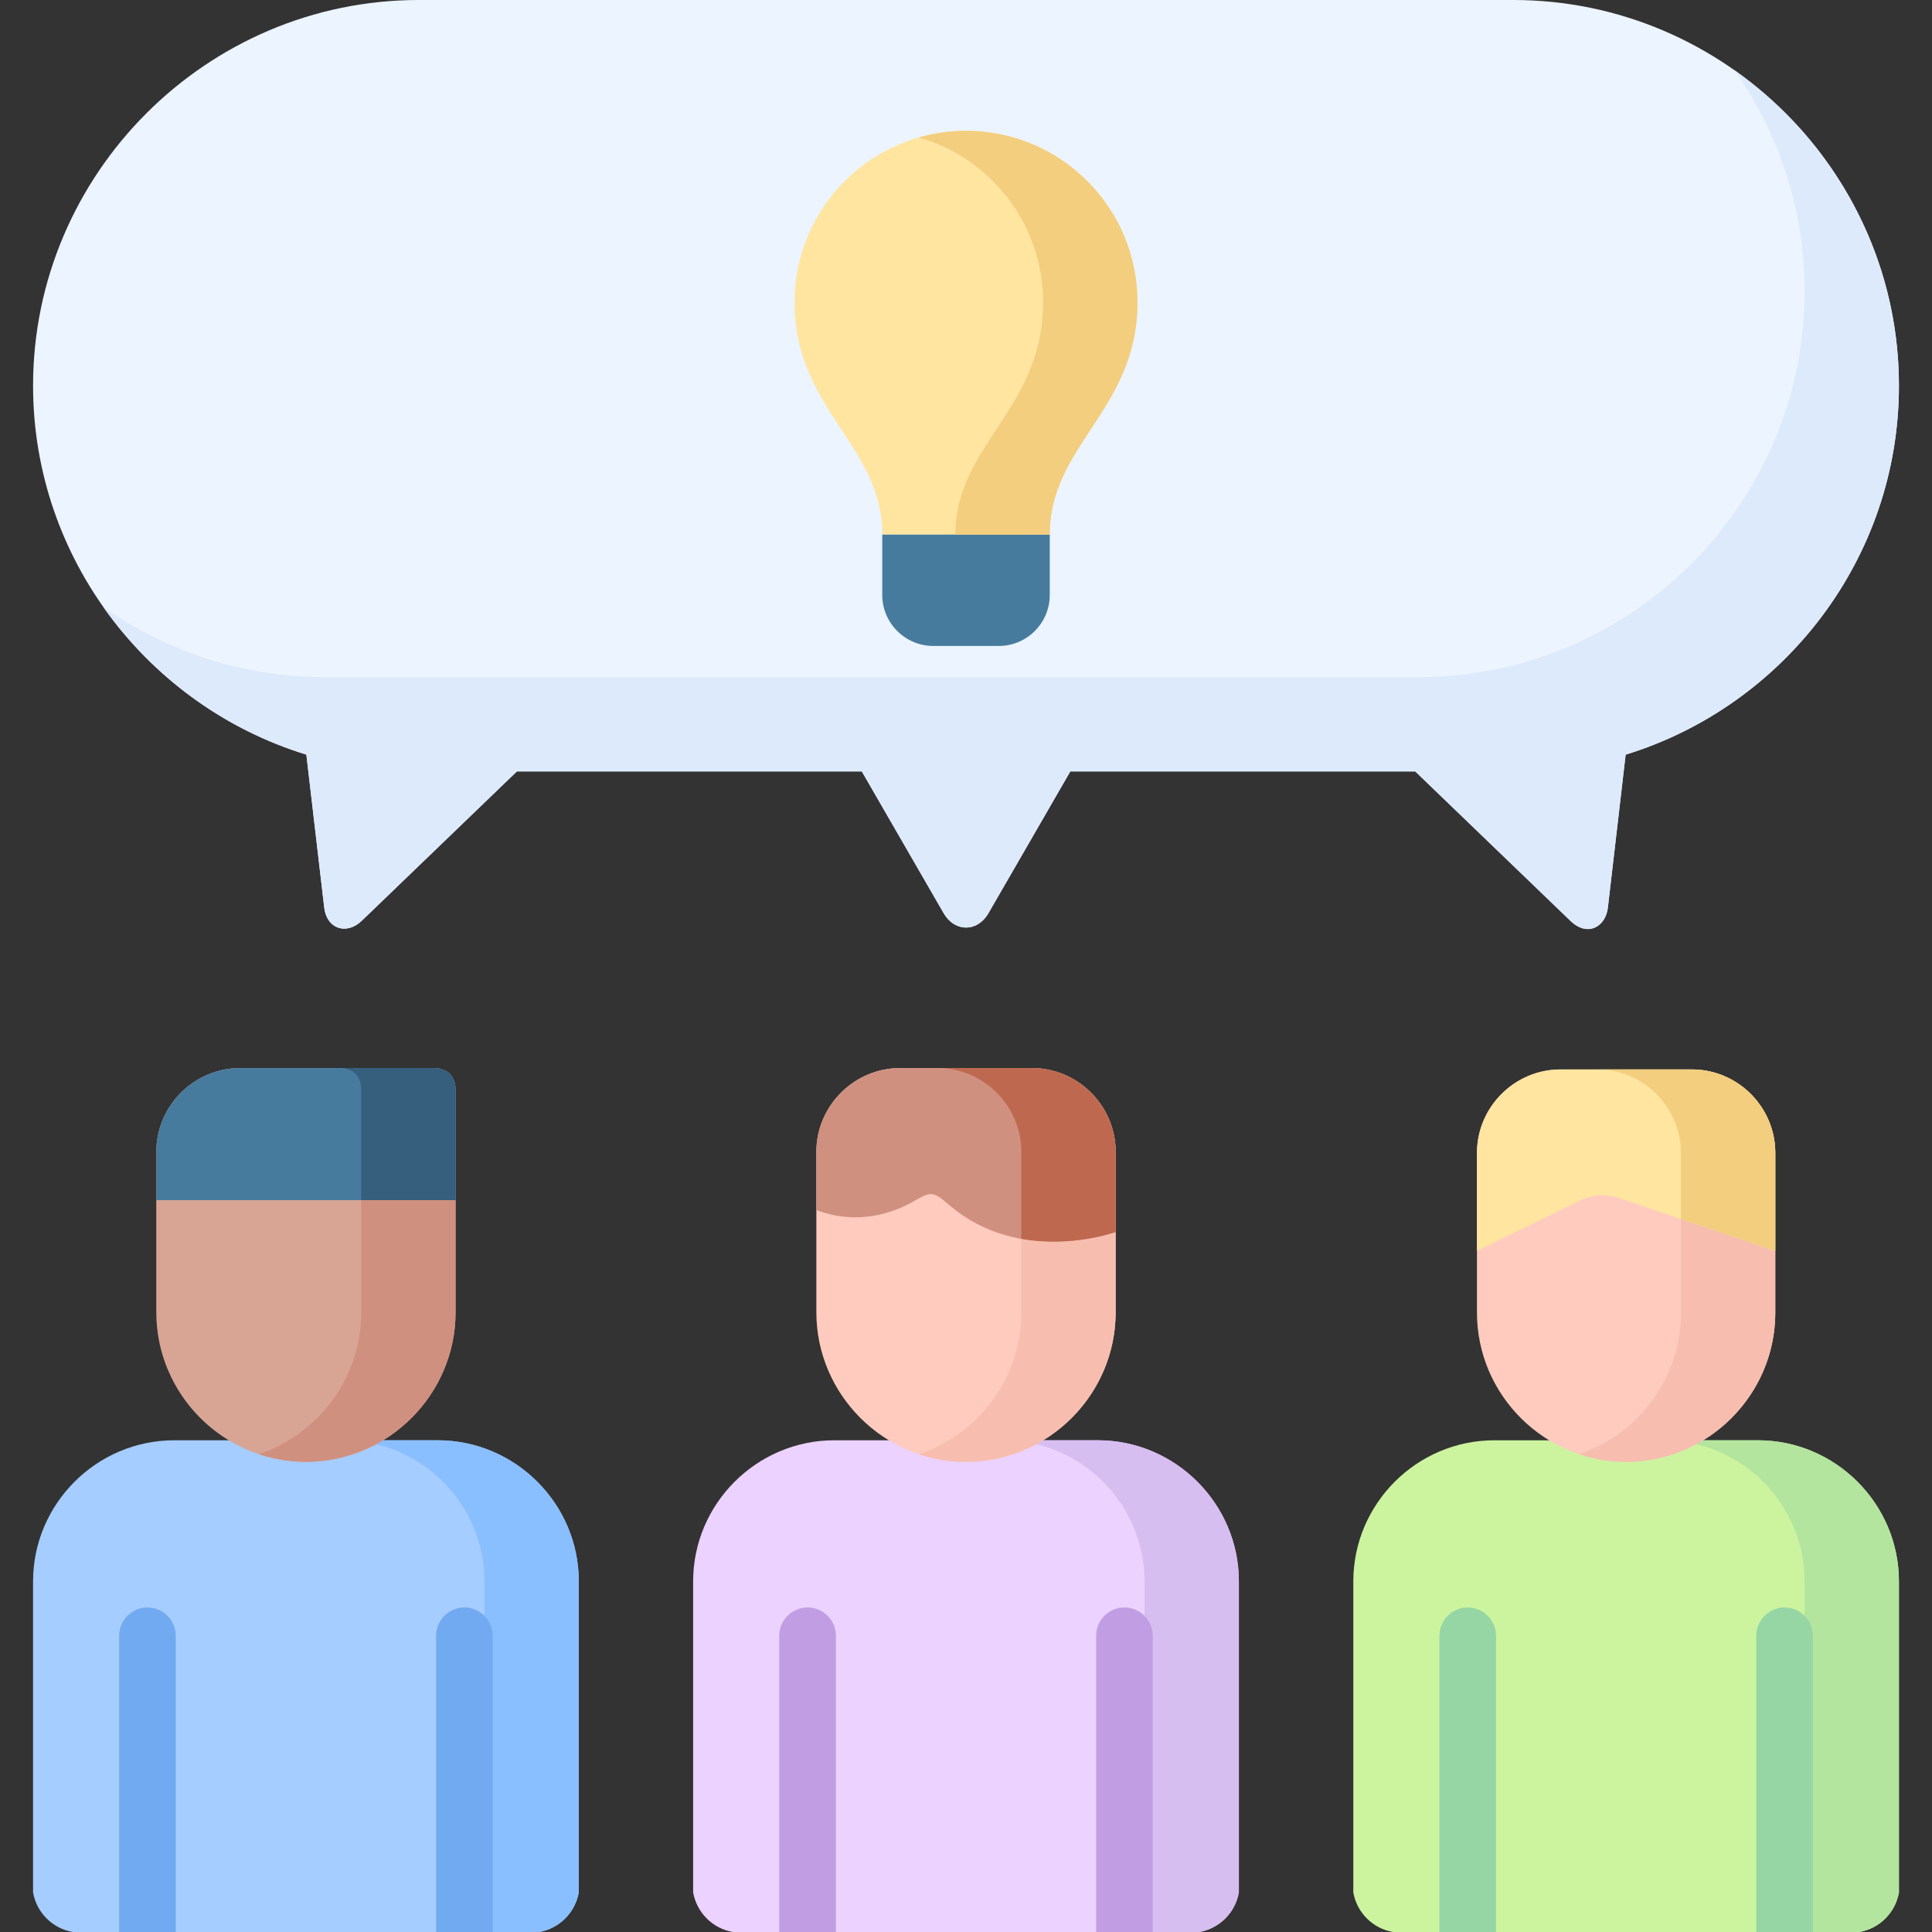 <svg xmlns="http://www.w3.org/2000/svg" id="Capa_1" height="512" viewBox="0 0 512 512" width="512"><rect x="0" y="0" width="512" height="512" fill="#333333" stroke="none"/><g><path clip-rule="evenodd" d="m46.18 381.69h69.789c20.579 0 37.417 16.838 37.417 37.39v82.433c-.964 5.357-5.159 9.553-10.488 10.488h-123.647c-5.33-.935-9.553-5.131-10.488-10.488v-82.433c0-20.553 16.838-37.39 37.417-37.39z" fill="#a5cdff" fill-rule="evenodd"></path><path clip-rule="evenodd" d="m90.967 381.69h25.002c20.579 0 37.417 16.838 37.417 37.39v82.433c-.964 5.357-5.159 9.553-10.488 10.488h-25.002c5.33-.935 9.525-5.131 10.488-10.488v-82.433c0-20.553-16.838-37.39-37.417-37.39z" fill="#8abfff" fill-rule="evenodd"></path><path clip-rule="evenodd" d="m221.105 381.69h69.817c20.551 0 37.389 16.838 37.389 37.39v82.433c-.935 5.357-5.158 9.553-10.488 10.488h-123.646c-5.33-.935-9.525-5.131-10.488-10.488v-82.433c0-20.553 16.837-37.39 37.416-37.39z" fill="#ebd2ff" fill-rule="evenodd"></path><path clip-rule="evenodd" d="m265.921 381.69h25.002c20.551 0 37.389 16.838 37.389 37.39v82.433c-.935 5.357-5.158 9.553-10.488 10.488h-25.001c5.329-.935 9.553-5.131 10.488-10.488v-82.433c-.001-20.553-16.838-37.39-37.39-37.39z" fill="#d7bef0" fill-rule="evenodd"></path><path clip-rule="evenodd" d="m396.031 381.69h69.817c20.58 0 37.389 16.838 37.389 37.39v82.433c-.936 5.357-5.13 9.553-10.488 10.488h-123.618c-5.329-.935-9.553-5.131-10.488-10.488v-82.433c0-20.553 16.809-37.39 37.388-37.39z" fill="#ccf49f" fill-rule="evenodd"></path><path clip-rule="evenodd" d="m440.847 381.69h25.002c20.58 0 37.389 16.838 37.389 37.39v82.433c-.936 5.357-5.13 9.553-10.488 10.488h-25.001c5.358-.935 9.553-5.131 10.488-10.488v-82.433c-.001-20.553-16.81-37.39-37.39-37.39z" fill="#b3e59f" fill-rule="evenodd"></path><path d="m115.571 512v-78.493c0-4.138 3.346-7.512 7.484-7.512s7.512 3.374 7.512 7.512v78.493zm-83.99-78.493c0-4.138 3.373-7.512 7.512-7.512s7.483 3.374 7.483 7.512v78.493h-14.995z" fill="#71aaf0"></path><path d="m290.497 512v-78.493c0-4.138 3.346-7.512 7.484-7.512 4.166 0 7.512 3.374 7.512 7.512v78.493zm-83.99-78.493c0-4.138 3.373-7.512 7.512-7.512s7.512 3.374 7.512 7.512v78.493h-15.023v-78.493z" fill="#c19ee3"></path><path d="m465.424 512v-78.493c0-4.138 3.373-7.512 7.512-7.512s7.483 3.374 7.483 7.512v78.493zm-83.962-78.493c0-4.138 3.345-7.512 7.482-7.512 4.139 0 7.513 3.374 7.513 7.512v78.493h-14.995z" fill="#95d6a4"></path><g clip-rule="evenodd" fill-rule="evenodd"><path d="m136.974 204.438h91.417l21.685 37.56c2.863 4.989 8.873 5.187 11.877 0l21.686-37.56h91.418l41.13 39.6c4.507 4.366 9.326 1.616 9.922-3.543l4.705-40.508c41.811-12.841 72.425-51.903 72.425-97.768-.002-56.212-45.979-102.219-102.218-102.219h-290.042c-56.21 0-102.216 46.007-102.216 102.219 0 45.865 30.613 84.927 72.425 97.768l4.733 40.508c.652 5.754 5.981 7.342 9.922 3.543z" fill="#ecf4ff"></path><path d="m256 141.677h-22.195c.028-23.783-23.244-33.137-23.244-61.569 0-25.087 20.353-45.44 45.439-45.44 25.115 0 45.44 20.352 45.44 45.44 0 28.432-23.273 37.786-23.244 61.569z" fill="#ffe5a0"></path><path d="m278.195 141.677v16.016c0 7.427-6.066 13.493-13.493 13.493h-17.376c-7.427 0-13.521-6.066-13.521-13.493v-16.016z" fill="#477b9e"></path><path d="m470.47 347.872c0 21.742-17.802 39.543-39.516 39.543-21.741 0-39.543-17.801-39.543-39.543v-42.322c0-12.189 9.978-22.139 22.139-22.139h34.781c12.188 0 22.139 9.95 22.139 22.139z" fill="#ffcbbe"></path><path d="m120.73 347.758c0 21.799-17.858 39.657-39.656 39.657-21.827 0-39.657-17.858-39.657-39.657 0-14.173 0-28.347 0-42.52 0-12.189 9.979-22.195 22.195-22.195h51.223c4.053 0 5.896 2.353 5.896 5.924-.001 19.588-.001 39.176-.001 58.791z" fill="#d8a595"></path><path d="m391.411 305.55v25.966l27.043-13.238c3.628-1.786 7.171-1.928 10.856-.681l41.159 13.919v-25.966c0-12.189-9.95-22.139-22.139-22.139h-34.78c-12.161.001-22.139 9.95-22.139 22.139z" fill="#ffe5a0"></path><path d="m41.417 305.238v12.812h79.313v-29.083c0-3.571-1.843-5.924-5.896-5.924h-51.222c-12.216 0-22.195 10.006-22.195 22.195z" fill="#477b9e"></path><path d="m295.657 347.758c0 21.799-17.83 39.657-39.657 39.657-21.798 0-39.657-17.858-39.657-39.657v-42.52c0-12.189 10.007-22.195 22.195-22.195h34.924c12.217 0 22.195 10.006 22.195 22.195z" fill="#ffcbbe"></path><path d="m216.343 305.238v15.449c11.197 4.167 20.523.681 25.881-2.381 4.195-2.381 4.875-2.835 9.014.765 19.049 16.697 44.42 7.427 44.42 7.427v-21.26c0-12.189-9.978-22.195-22.195-22.195h-34.924c-12.189 0-22.196 10.006-22.196 22.195z" fill="#d09080"></path><path d="m95.729 318.051v29.707c0 17.433-11.424 32.344-27.156 37.616 3.941 1.304 8.136 2.041 12.501 2.041 21.798 0 39.656-17.858 39.656-39.657v-29.707z" fill="#d09080"></path><path d="m114.835 283.043h-25.002c4.054 0 5.896 2.353 5.896 5.924v29.083h25.001v-29.083c0-3.571-1.842-5.924-5.895-5.924z" fill="#365e7d"></path><path d="m270.655 347.758c0 14.343-7.711 26.958-19.191 33.931-2.495 1.502-5.159 2.75-7.966 3.685 3.941 1.304 8.136 2.041 12.501 2.041 7.483 0 14.485-2.098 20.466-5.726 11.48-6.973 19.191-19.588 19.191-33.931v-21.26s-11.594 4.224-25.002 1.814v19.446z" fill="#f7beaf"></path><path d="m248.46 283.043c12.217 0 22.195 10.006 22.195 22.195v23.075c13.408 2.409 25.002-1.814 25.002-1.814v-21.26c0-12.189-9.978-22.195-22.195-22.195h-25.002z" fill="#be694f"></path><path d="m445.468 347.872c0 14.287-7.682 26.872-19.105 33.817-2.494 1.502-5.131 2.75-7.908 3.685 3.911 1.304 8.135 2.041 12.5 2.041 7.455 0 14.429-2.098 20.41-5.726 11.423-6.945 19.105-19.531 19.105-33.817v-16.356l-25.002-8.447z" fill="#f7beaf"></path><path d="m448.331 283.412h-25.002c12.189 0 22.139 9.95 22.139 22.139v17.519l25.002 8.447v-25.967c0-12.189-9.95-22.138-22.139-22.138z" fill="#f2ce7e"></path><path d="m376.019 179.435h-290.041c-21.741 0-41.98-6.888-58.62-18.595 12.982 18.425 31.861 32.4 53.83 39.147l4.733 40.508c.652 5.754 5.981 7.342 9.922 3.543l41.131-39.6h91.417l21.685 37.56c2.863 4.989 8.873 5.187 11.877 0l21.686-37.56h91.418l41.13 39.6c4.507 4.366 9.326 1.616 9.922-3.543l4.705-40.508c41.811-12.841 72.425-51.903 72.425-97.768 0-34.47-17.263-65.084-43.597-83.623 11.708 16.64 18.596 36.851 18.596 58.621-.002 56.211-45.979 102.218-102.219 102.218z" fill="#ddeafb"></path><path d="m276.438 80.108c0 28.432-23.273 37.786-23.244 61.569h25.002c-.028-23.783 23.244-33.137 23.244-61.569 0-25.087-20.324-45.44-45.44-45.44-4.337 0-8.532.623-12.501 1.757 19.021 5.415 32.939 22.933 32.939 43.683z" fill="#f2ce7e"></path></g></g></svg>